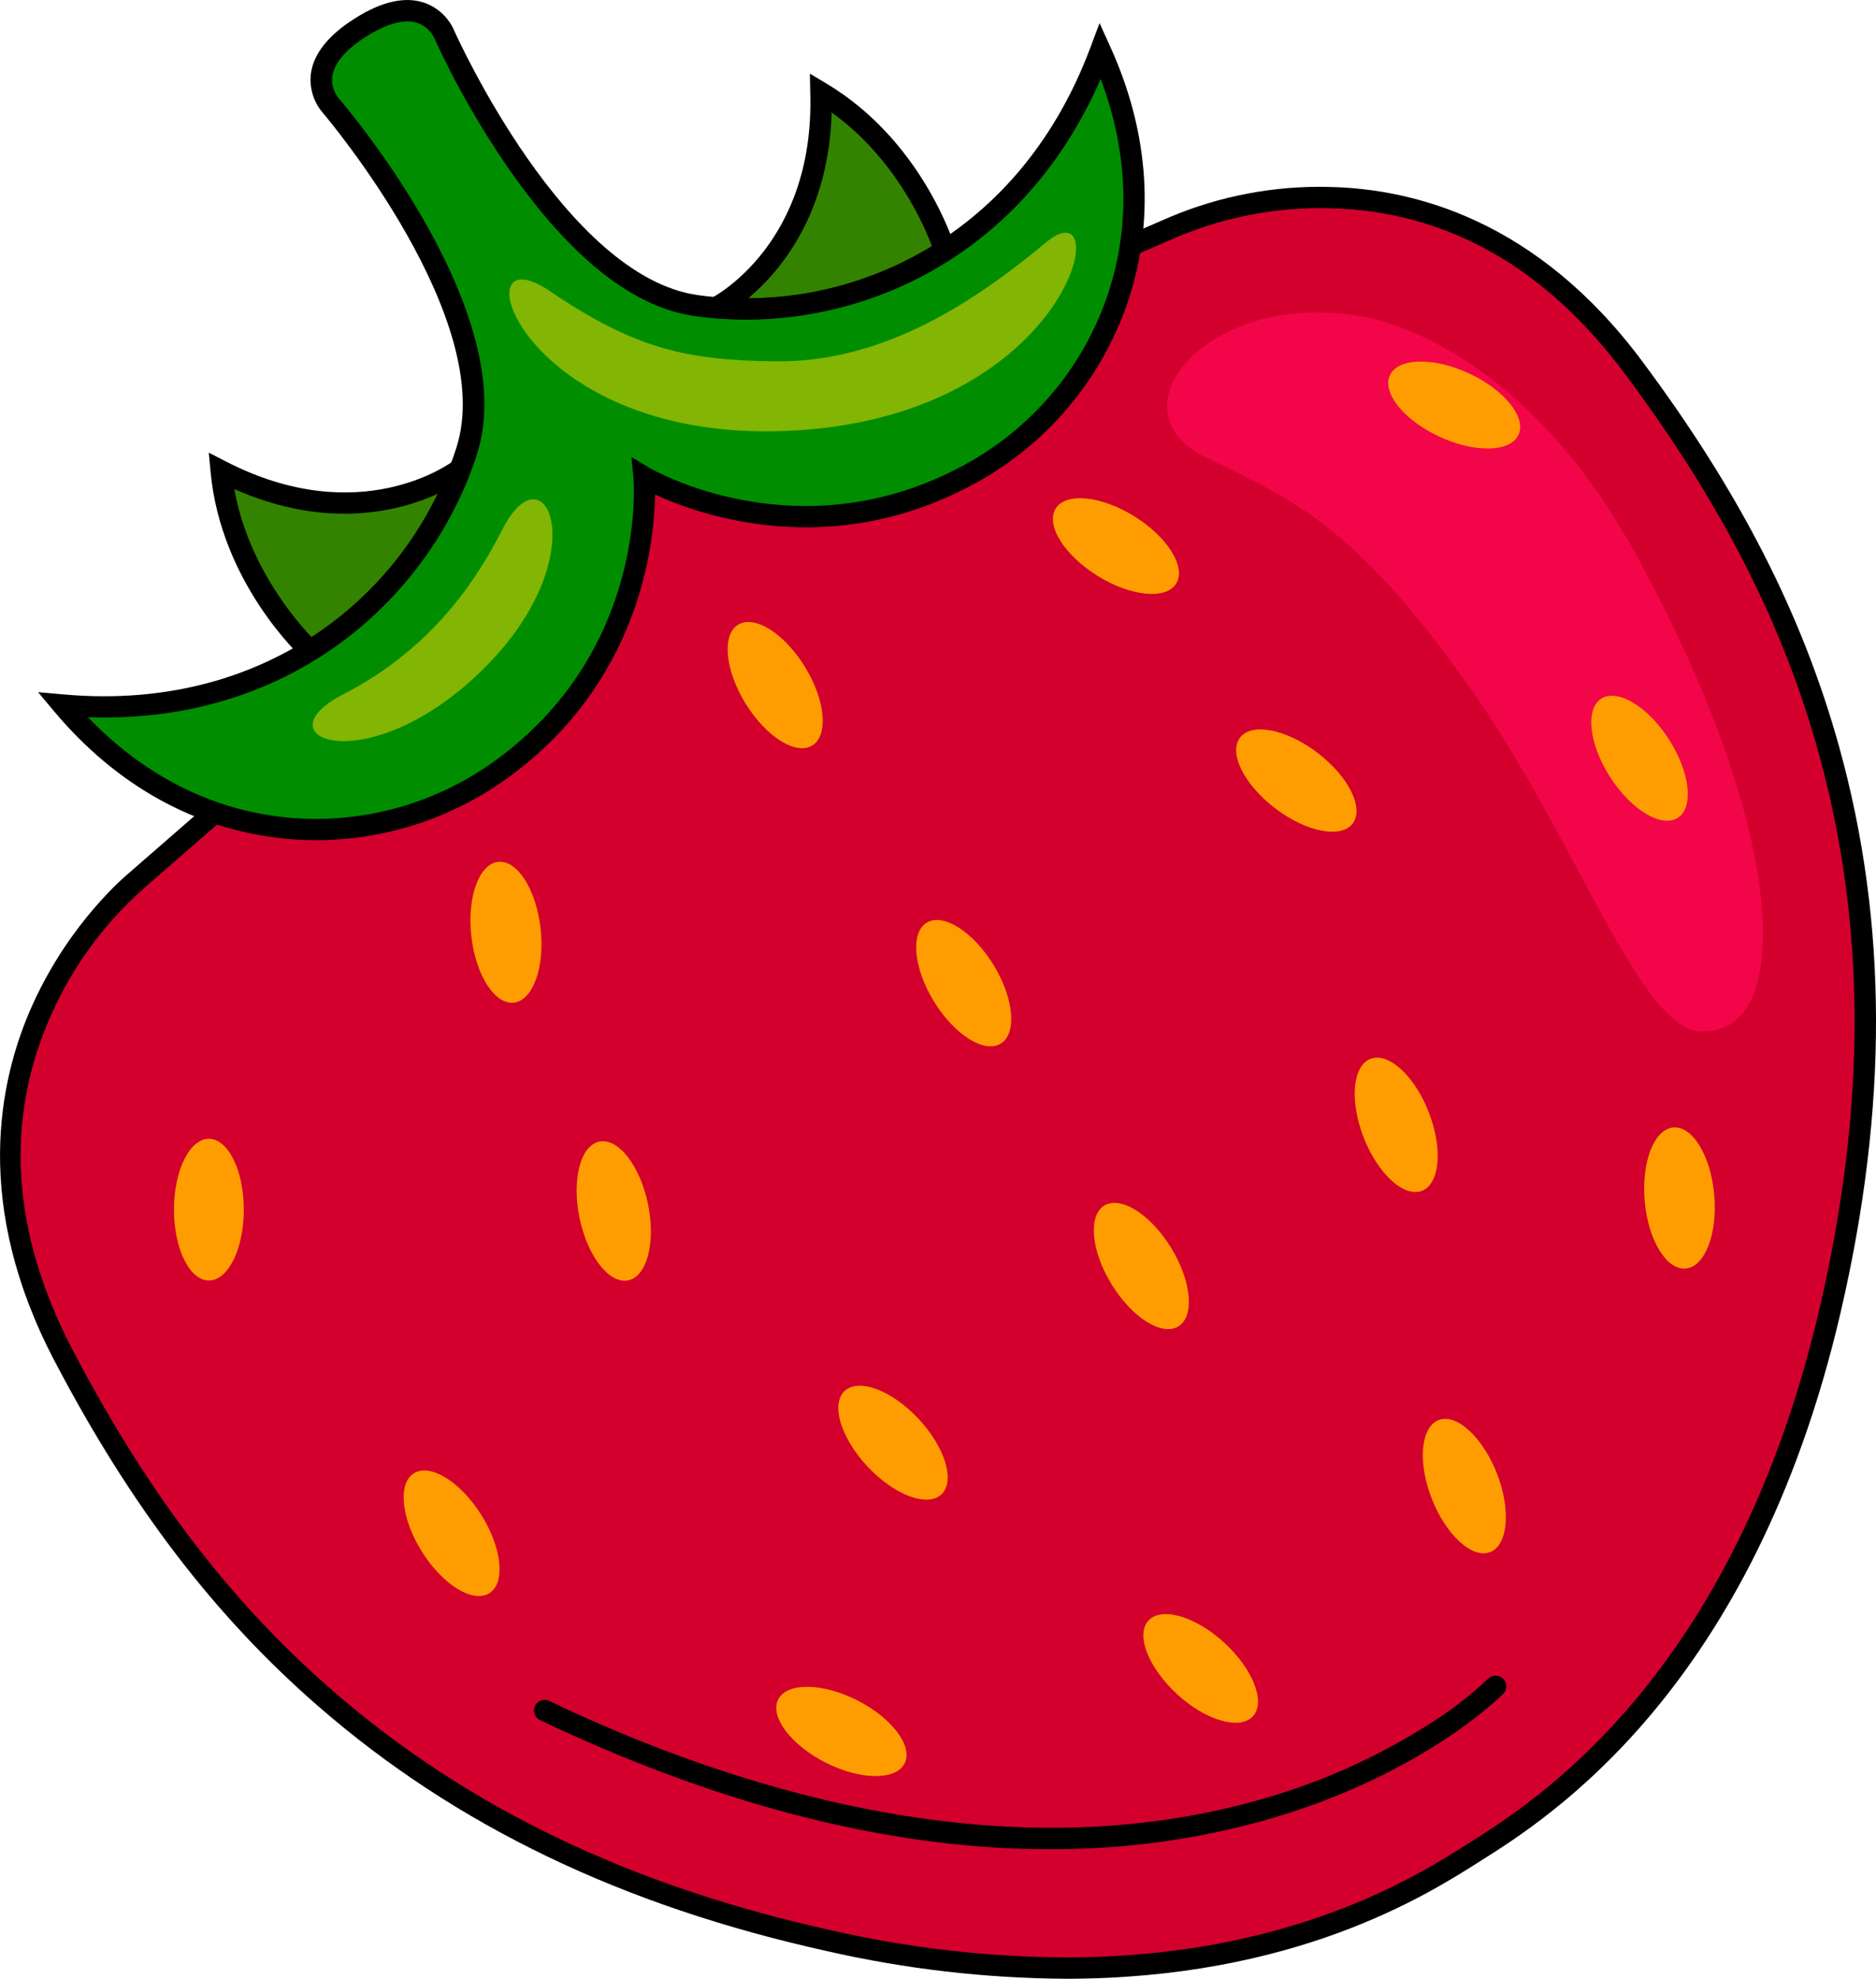 <svg id="Layer_2_1_" enable-background="new 0 0 3530.4 3723.4" viewBox="0 0 3530.4 3723.4" xmlns="http://www.w3.org/2000/svg"><path d="m866.3 882.6s-184 140.9-450.1 3.8c18.9 202.2 166.6 337.6 166.6 337.6s184.7-90.1 283.5-341.4z" fill="#008d00"/><path d="m866.3 882.6s-184 140.9-450.1 3.8c18.9 202.2 166.6 337.6 166.6 337.6s184.7-90.1 283.5-341.4z" fill="#348300"/><path d="m579.4 1247.9-10-9.2c-6.2-5.8-153.7-143-173.1-350.6l-3.4-36.3 32.5 16.7c251.2 129.2 421.8 3.5 428.9-1.9l56.8-43.1-26.1 66.3c-100.6 256-285.4 348.4-293.3 352zm-138.5-328c25.4 143.2 115.1 247.2 145.4 278.9 37.9-22.6 156-103 237.4-269.6-71.4 32.7-208 68.6-382.9-9v-.3z"/><path d="m1347.5 579.1s206.3-104.5 197.6-404.5c174.4 104 232.8 296 232.8 296s-160.9 127.8-430.4 108.5z" fill="#008d00"/><path d="m1347.5 579.1s206.3-104.5 197.6-404.5c174.4 104 232.8 296 232.8 296s-160.9 127.8-430.4 108.5z" fill="#348300"/><path d="m1403.3 601.1c-18.5 0-37.6-.7-57.2-2l-72-5.2 64-32.6c8-4.2 195-104 186.7-386.1l-.7-36.6 31.3 18.7c179 107.1 239.2 299.3 241.7 307.4l3.9 13-10.6 8.5c-6.4 5.2-147.6 114.9-387.1 114.9zm161.8-389.4c-5.5 191.2-96.8 299-156.8 349.4 84.3-.2 167.9-15.9 246.5-46.4 34.8-13.5 68-30.6 99.2-51-15.4-41.5-70.5-167.4-188.9-252z"/><path d="m3073.5 690.6c-372.4-499-865-263.5-865-263.5l-1072 464-880.9 767s-424.9 342.7-135.4 894c228.7 435.4 603 914.6 1441.6 1100.1 709 156.6 1091.4-90.1 1210.8-165.4s507-313.9 671.5-1021c194.7-836.4-76.3-1380.9-370.6-1775.2z" fill="#e20036"/><path d="m3073.5 690.6c-372.4-499-865-263.5-865-263.5l-1072 464-880.9 767s-424.9 342.7-135.4 894c228.7 435.4 603 914.6 1441.6 1100.1 709 156.6 1091.4-90.1 1210.8-165.4s507-313.9 671.5-1021c194.7-836.4-76.3-1380.9-370.6-1775.2z" fill="#d3002e"/><path d="m2005.7 3723.4c-150.8-.9-301-18.2-448-51.7-386.6-85.4-700.1-236.1-958.2-460.6-195.4-169.8-353.3-376.4-496.6-649.7-153.3-291.9-107.1-526.2-41.4-671.3 71.1-157.1 177.4-244 181.9-248l882.7-768.6 1074.6-464.7c95.2-40.3 197.9-59.7 301.2-57 159.3 3.3 390.6 62.7 587.8 327 184.6 247.4 302.8 478.9 371.8 728 91.2 329.8 91.9 677.6 2.2 1063.3-164.9 708.7-550.3 951.5-677 1031.3l-6.6 4.2c-97 61.3-345.1 217.8-774.4 217.8zm-858.3-2815.2-878.6 765c-73.2 65.3-131.8 145.4-171.9 235-89.4 198.5-75.7 412.3 41.1 634.6 141.2 268.9 296 471.6 487.5 638.1 253 220.1 560.6 368 940.6 451.8 144.1 32.8 291.3 49.7 439 50.6 418.4 0 659.4-152 753.4-211.4l6.6-4.2c123.2-77.6 498.2-313.8 659.4-1006.6 88-379 87.6-720-1.8-1043.5-67.6-244.5-184-472-365.4-715-150.2-201.2-336.8-305.8-554.7-310.8-97.9-2.5-195.2 15.7-285.5 53.4z"/><path d="m678.8 51.4c123.4-77.7 157.5 13.6 157.5 13.6s208 472.6 474.3 510.1 614.7-89.3 760.2-479.3c154 339.1 7 656.9-244.4 795.3-326.6 179.8-614.6 6.5-614.6 6.5s32 334.6-271 552c-233.3 167.2-583.4 162.7-822.9-122.6 414.7 36.9 679.5-223.2 760.5-479.3s-255.6-648-255.6-648-67.4-70.5 56-148.3z" fill="#008d00"/><path d="m595.1 1581c-21.8 0-43.7-1.2-65.4-3.6-163.5-17.7-311.1-100-427-237.9l-31.1-37.1 48 4.3c398.1 35.4 658.3-208 739.6-465.4 75.9-240-242.1-617.7-251.4-628.6-17.4-20-25.7-46.4-22.9-72.8 4.6-38.1 32.6-73.5 83-105.3 50.4-32 94.4-41.7 130.7-29.4 25.1 8.8 45.4 27.7 56 52.1 5.8 13.1 209.3 463 458.7 498 267 37.6 599.1-92 738.9-466.5l17-45.3 20 44c74.6 164.1 85.1 332.7 30.6 488-50.3 142.2-151.2 260.9-283.5 333.3-270.6 148.9-518.6 61-603.5 21.8-1.4 93.5-29 355.2-280 535.1-104.4 74.8-229.4 115.2-357.7 115.3zm-429.6-231.4c104 108.3 230.1 173.1 368.5 188.1 140.2 14.9 281-22.4 395.4-104.7 290.3-208 263-530.3 262.7-533.5l-3.8-39.5 34.1 20.5c2.7 1.6 282.5 164.9 594.6-6.9 123.7-67.7 218.1-178.6 265-311.5 46.2-131.3 42.3-273.4-10.7-413.5-138.8 318.8-417.4 453-668 453-32-.1-63.9-2.3-95.5-6.8-116-16-233.9-109.8-350.6-277.5-53.4-77.2-100-158.8-139.3-244.1l-.5-1c-6.1-13.7-17.7-24.3-32-29.1-24-8-57.3 1-96 25.5s-61.1 50.6-64 75.7c-1.8 15 2.8 30 12.6 41.5l.6.7c14 16 342.8 403.4 259.4 667-83.2 261.1-340 509.9-732.5 496.1z"/><g fill="#ff9d00"><ellipse cx="1154.6" cy="2278.9" rx="65.7" ry="133.3" transform="matrix(.979 -.204 .204 .979 -440.229 283.148)"/><path d="m1589.5 2617.4c-26.5 24.8-7.2 88.5 43.1 142.2s112.6 77.2 139 52.4 7.2-88.4-43.1-142.2-112.4-77.2-139-52.4z"/><path d="m2161.2 3049.5c-24.6 26.8 0 88.8 54 138.5s118.2 68.2 142.7 41.4 0-88.7-54.1-138.4-118.1-68.2-142.6-41.5z"/><ellipse cx="2440.6" cy="1468.6" rx="65.7" ry="133.3" transform="matrix(.606 -.795 .795 .606 -206.975 2519.126)"/><ellipse cx="2628.6" cy="2117.2" rx="65.7" ry="133.3" transform="matrix(.931 -.364 .364 .931 -590.402 1102.276)"/><path d="m2707.2 2672.2c33.8-13.2 82.9 32 109.7 100.2s21.1 134.9-12.6 148.1-83-32-109.8-100.2-21.1-134.9 12.7-148.1z"/><path d="m1464.4 3198c-16 32.4 24 85.5 89.4 118.7s132.3 33.8 148.6 1.4-24-85.5-89.4-118.7-132.3-33.8-148.6-1.4z"/><ellipse cx="1812.1" cy="1849.8" rx="65.7" ry="133.3" transform="matrix(.853 -.523 .523 .853 -699.594 1219.838)"/><path d="m2078.1 2268.6c-30.9 19-24.8 85.2 13.7 148s94.7 98.2 125.7 79.3 24.8-85.2-13.7-148-94.7-98.2-125.7-79.3z"/><ellipse cx="3161.2" cy="2254.8" rx="65.7" ry="133.3" transform="matrix(.996 -.087 .087 .996 -184.146 283.515)"/><ellipse cx="393.1" cy="2276.2" rx="65.7" ry="133.3"/><path d="m937.4 1621.8c-36.1 4-58.6 66.6-50.4 139.8s44.2 129.2 80 125.1 58.6-66.6 50.3-139.8-43.9-129.1-79.9-125.1z"/><path d="m1389.1 1175.5c-31 19-24.8 85.2 13.7 147.9s94.7 98.3 125.7 79.4 24.8-85.3-13.7-148-94.7-98.2-125.7-79.3z"/><ellipse cx="2099.8" cy="1028.6" rx="65.8" ry="133.5" transform="matrix(.529 -.849 .849 .529 115.93 2266.157)"/><ellipse cx="850.3" cy="2885" rx="65.7" ry="133.3" transform="matrix(.846 -.533 .533 .846 -1407.23 897.64)"/></g><path d="m1975.9 3479.6c-56.4 0-113.7-2.9-171.8-8.6-249.4-24.9-514.2-104-787.2-234-10.1-4.4-14.8-16.1-10.5-26.3 4.4-10.1 16.1-14.8 26.3-10.5.5.2.9.4 1.4.7 334.8 160 836.2 322.5 1323.6 189.2 117.4-31.5 229.2-80.6 331.8-145.8 39.7-24.8 76.9-53.3 111-85.4 7.8-7.8 20.5-7.7 28.3.1 7.6 7.7 7.7 20 .3 27.9-6.3 6.4-157.7 158.1-458.3 241-128.6 34.9-261.5 52.3-394.9 51.7z"/><path d="m2565.8 596.2c-286.5-54.7-481.2 172.6-298.5 263.5 154.8 77 276.1 117.7 499.9 435.7 201 285.5 317.8 640.8 433.4 645.4 181.9 7.3 161.4-388.7-128.5-908.8-222.2-398.7-506.3-435.8-506.3-435.8z" fill="#f20649"/><path d="m2764.2 702.5c-66.8-30.9-133.4-29.2-148.6 3.7s26.6 84.7 93.4 115.6 133.4 29.3 148.6-3.7-26.8-84.7-93.4-115.6z" fill="#ff9d00"/><path d="m3013.4 1314.6c-30.6 19.6-23.1 85.7 16.7 147.7s96.7 96 127.3 76.6 23-85.8-16.7-147.7-96.8-95.9-127.3-76.6z" fill="#ff9d00"/><path d="m1461 679.9c-166.1-1.7-264-22-426.2-132.1-176-120-58 294.2 464 262.1s602.3-464 470.2-354.2-303.9 226.2-508 224.2z" fill="#82b504"/><path d="m946.3 994.6c-39.4 76.5-120 219.4-300.6 312-162 83.4 49 167.2 266.8-50.6 209.8-209.8 114.9-418.7 33.8-261.4z" fill="#82b504"/></svg>